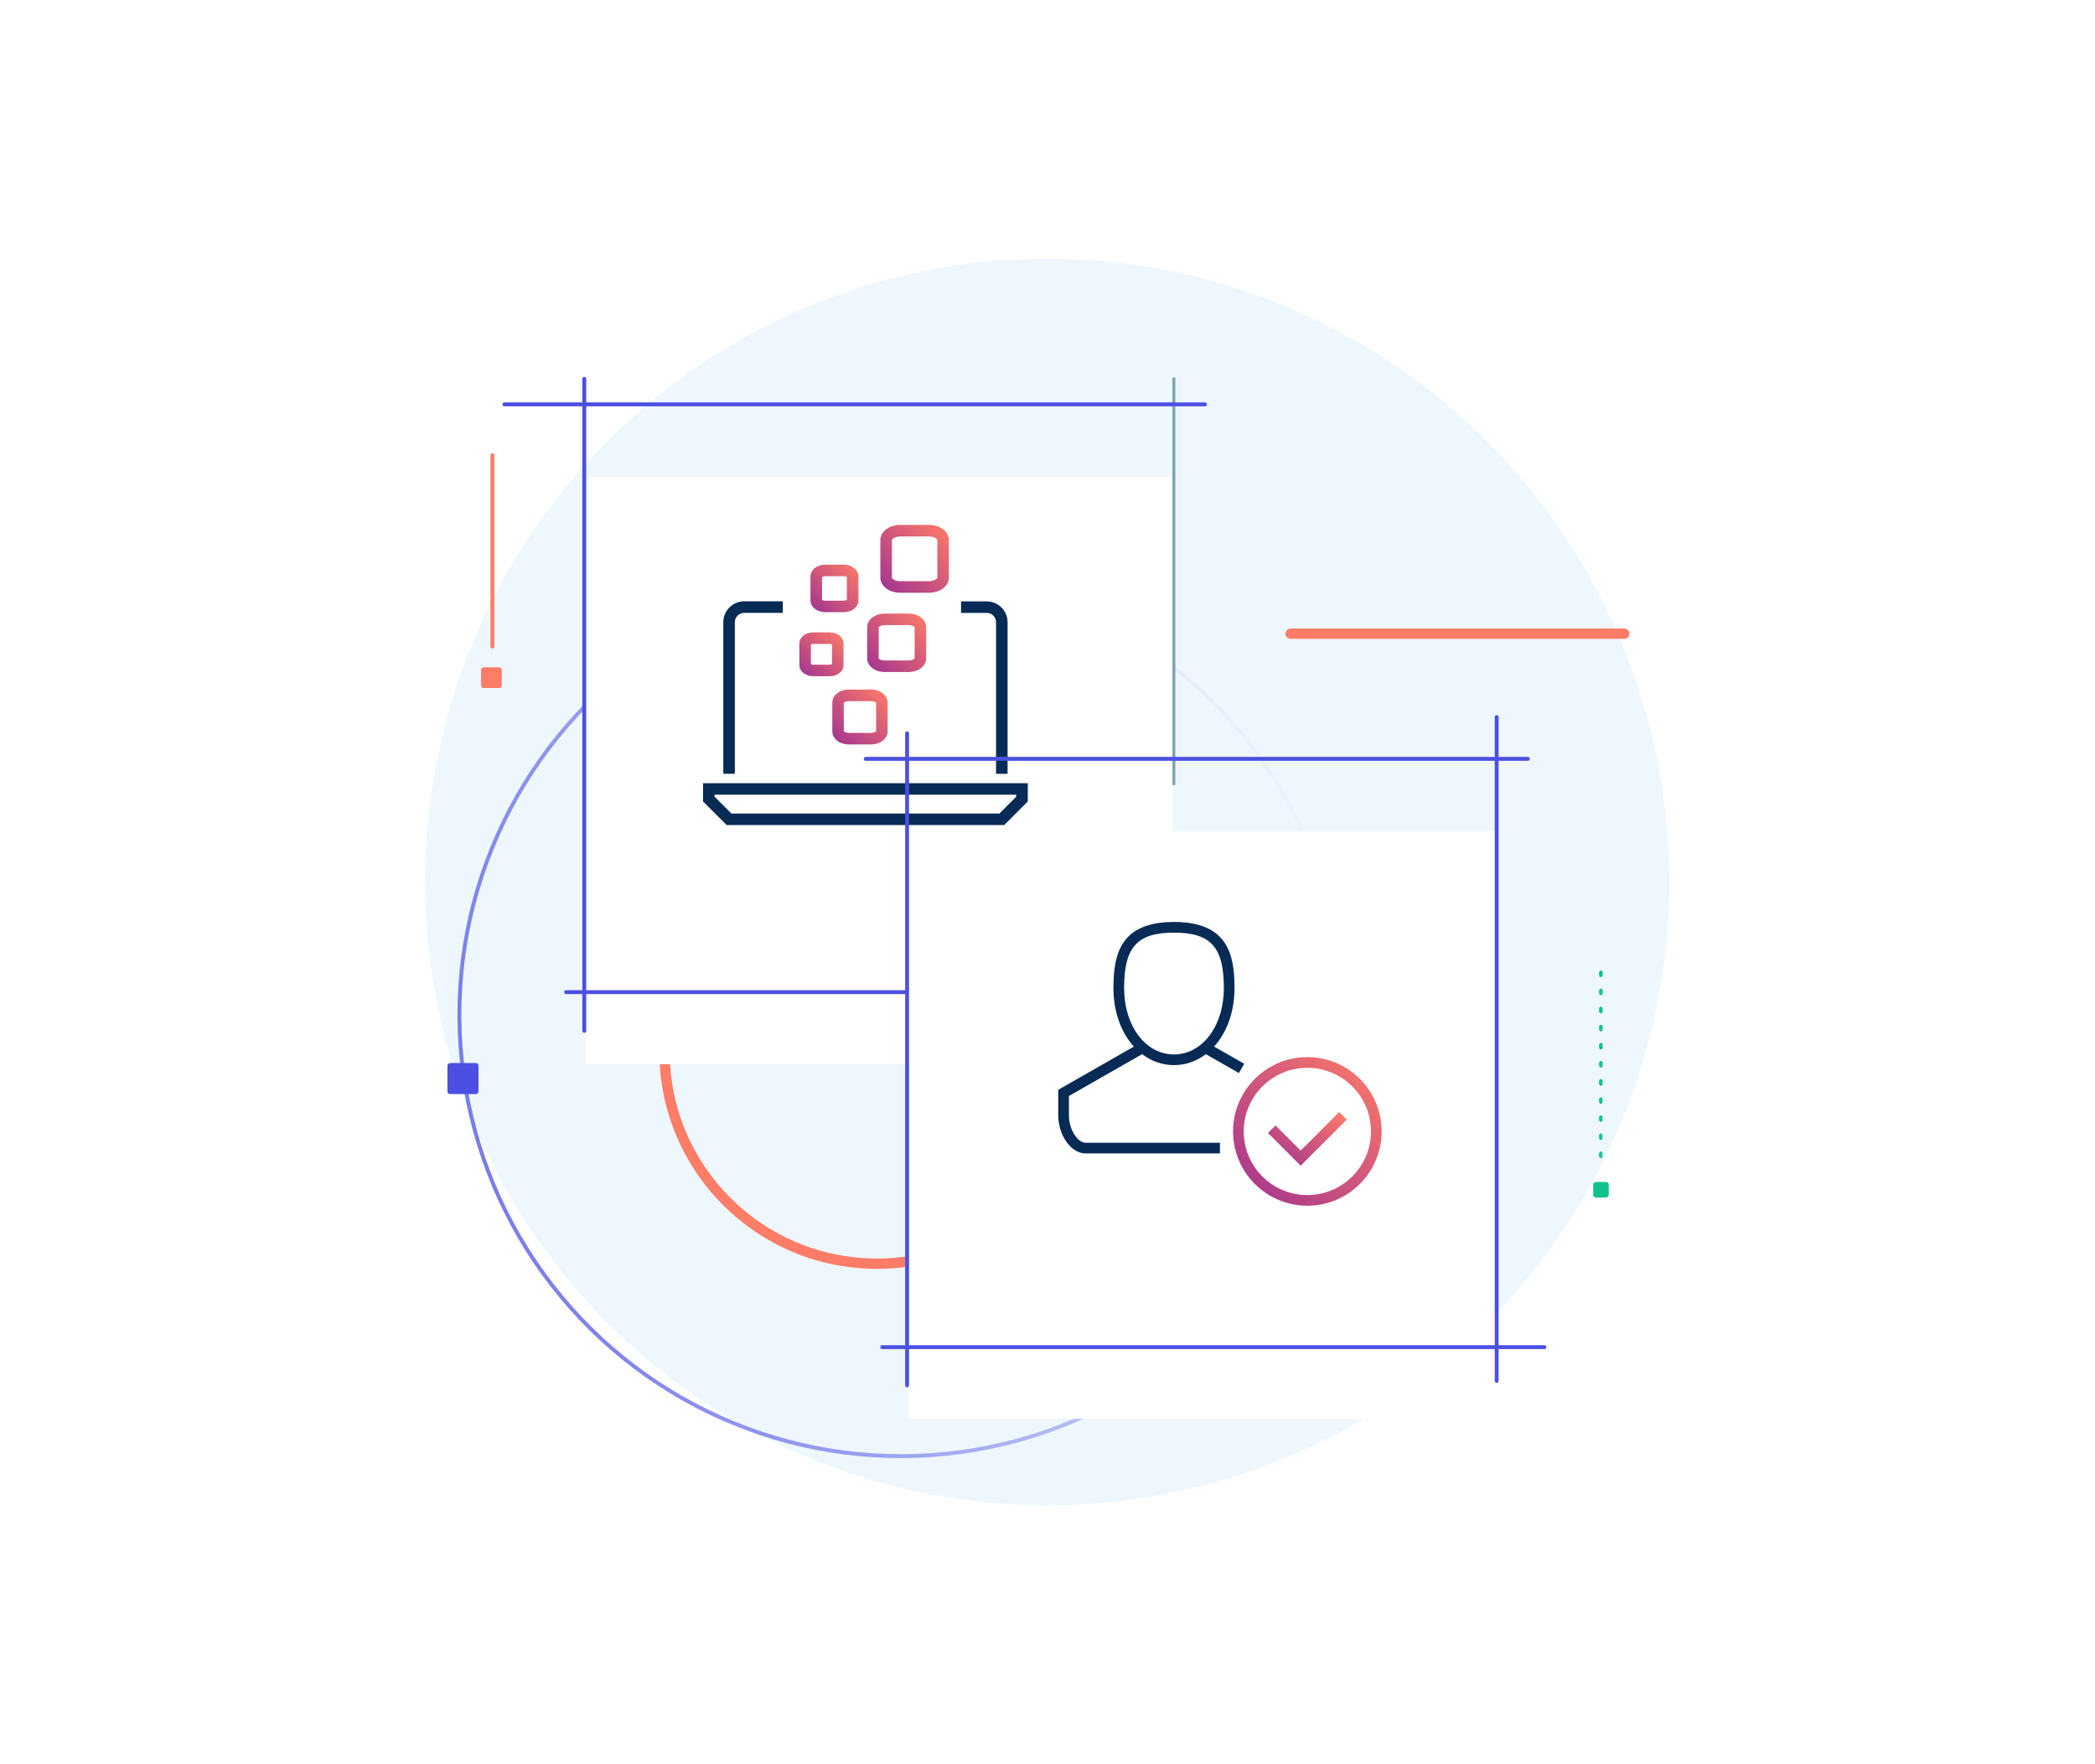 <svg width="810" height="682" viewBox="0 0 810 682" fill="none" xmlns="http://www.w3.org/2000/svg">
<g opacity="0.65" filter="url(#filter0_f_1033_76027)">
<ellipse cx="404.875" cy="341" rx="240.5" ry="241" fill="#E5F3FD"/>
</g>
<circle cx="170.668" cy="170.668" r="170.668" transform="matrix(0.136 0.991 0.991 -0.136 156 246.357)" stroke="url(#paint0_linear_1033_76027)" stroke-width="1.5" stroke-linecap="round" stroke-dasharray="4 0"/>
<path d="M619 376V449.997" stroke="url(#paint1_linear_1033_76027)" stroke-width="1.5" stroke-linecap="round" stroke-dasharray="1 6"/>
<rect x="622" y="457" width="6" height="6" rx="1" transform="rotate(90 622 457)" fill="#0EC38B"/>
<path d="M600 309.5L600 378.997" stroke="url(#paint2_linear_1033_76027)" stroke-width="1.5" stroke-linecap="round" stroke-dasharray="1 6"/>
<path d="M190.375 249.997V176" stroke="#FF7C66" stroke-width="1.5" stroke-linecap="round" stroke-dasharray="4 0"/>
<rect x="193.5" y="258.5" width="7" height="7" rx="0.5" transform="rotate(90 193.5 258.5)" fill="#FF7C66" stroke="#FF7C66"/>
<path d="M339.049 488.58C384.412 488.58 421.186 451.806 421.186 406.443C421.186 361.081 384.412 324.307 339.049 324.307C293.686 324.307 256.912 361.081 256.912 406.443C256.912 451.806 293.686 488.58 339.049 488.58Z" stroke="#FF7C66" stroke-width="4" stroke-miterlimit="10" stroke-linecap="round"/>
<g filter="url(#filter1_dd_1033_76027)">
<path d="M453.501 156.464H226.477V383.488H453.501V156.464Z" fill="white"/>
</g>
<path d="M271.825 302.816V309.873L280.946 318.993H388.26L397.38 309.873V302.816H271.825ZM392.92 308.022L386.409 314.533H282.783L276.272 308.022V307.263H392.907V308.022H392.92Z" fill="#072B55"/>
<path d="M284.102 240.585C284.102 238.588 285.727 236.951 287.737 236.951H302.663V232.49H287.737C283.277 232.49 279.655 236.112 279.655 240.572V299.169H284.116V240.572L284.102 240.585Z" fill="#072B55"/>
<path d="M385.105 240.586V299.183H389.565V240.586C389.565 236.125 385.943 232.504 381.483 232.504H371.577V236.964H381.483C383.48 236.964 385.118 238.589 385.118 240.599L385.105 240.586Z" fill="#072B55"/>
<path d="M342.099 259.824H351.273C355.094 259.824 358.09 257.521 358.09 254.579V242.489C358.09 239.547 355.094 237.243 351.273 237.243H342.099C338.278 237.243 335.282 239.547 335.282 242.489V254.579C335.282 257.521 338.278 259.824 342.099 259.824ZM342.099 241.69H351.273C352.698 241.69 353.536 242.303 353.63 242.489V254.539C353.496 254.792 352.671 255.364 351.273 255.364H342.099C340.675 255.364 339.836 254.752 339.743 254.565V242.529C339.836 242.289 340.675 241.677 342.099 241.677V241.69Z" fill="url(#paint3_linear_1033_76027)"/>
<path d="M348.118 229.175H359.129C363.469 229.175 366.864 226.605 366.864 223.316V208.804C366.864 205.515 363.469 202.945 359.129 202.945H348.118C343.777 202.945 340.382 205.515 340.382 208.804V223.316C340.382 226.605 343.777 229.175 348.118 229.175ZM344.842 208.804C344.842 208.378 346.08 207.406 348.118 207.406H359.129C361.166 207.406 362.404 208.378 362.404 208.804V223.316C362.404 223.742 361.166 224.714 359.129 224.714H348.118C346.08 224.714 344.842 223.742 344.842 223.316V208.804Z" fill="url(#paint4_linear_1033_76027)"/>
<path d="M328.264 266.601C324.643 266.601 321.807 268.811 321.807 271.62V282.791C321.807 285.614 324.643 287.81 328.264 287.81H336.732C340.354 287.81 343.19 285.6 343.19 282.791V271.62C343.19 268.797 340.354 266.601 336.732 266.601H328.264ZM338.743 282.711C338.583 282.924 337.864 283.363 336.732 283.363H328.264C327.079 283.363 326.347 282.884 326.254 282.804L326.227 271.753C326.334 271.554 327.066 271.074 328.264 271.074H336.732C337.917 271.074 338.649 271.554 338.743 271.633V282.724V282.711Z" fill="url(#paint5_linear_1033_76027)"/>
<path d="M314.445 261.449H320.756C323.779 261.449 326.136 259.559 326.136 257.135V248.814C326.136 246.404 323.766 244.5 320.756 244.5H314.445C311.423 244.5 309.066 246.391 309.066 248.814V257.135C309.066 259.559 311.436 261.449 314.445 261.449ZM313.513 249.16C313.687 249.067 314.006 248.96 314.445 248.96H320.756C321.183 248.96 321.502 249.067 321.688 249.16V256.789C321.515 256.882 321.196 256.989 320.756 256.989H314.445C314.019 256.989 313.7 256.882 313.513 256.789V249.147V249.16Z" fill="url(#paint6_linear_1033_76027)"/>
<path d="M319.117 236.698H326.147C329.369 236.698 331.899 234.701 331.899 232.144V222.864C331.899 220.321 329.369 218.311 326.147 218.311H319.117C315.895 218.311 313.365 220.308 313.365 222.864V232.144C313.365 234.687 315.895 236.698 319.117 236.698ZM317.826 223.117C318.012 222.984 318.451 222.784 319.117 222.784H326.147C326.8 222.784 327.252 222.984 327.439 223.117V231.918C327.252 232.051 326.8 232.251 326.147 232.251H319.117C318.465 232.251 318.012 232.051 317.826 231.918V223.117Z" fill="url(#paint7_linear_1033_76027)"/>
<path d="M453.859 146V303.523" stroke="#7EA2B1" stroke-width="1.13" stroke-miterlimit="10"/>
<path d="M225.904 146.479V398.574" stroke="#4B4FE2" stroke-width="1.5" stroke-linecap="round" stroke-linejoin="round"/>
<path d="M357.901 383.595H218.872" stroke="#4B4FE2" stroke-width="1.5" stroke-linecap="round" stroke-linejoin="round"/>
<path d="M499 245L628 245" stroke="#FF7C66" stroke-width="4" stroke-miterlimit="10" stroke-linecap="round"/>
<g filter="url(#filter2_dd_1033_76027)">
<path d="M578.311 293.523H351.286V520.548H578.311V293.523Z" fill="white"/>
</g>
<path d="M350.714 283.523V535.632" stroke="#4B4FE2" stroke-width="1.5" stroke-linecap="round" stroke-linejoin="round"/>
<path d="M195 156.345H465.909" stroke="#4B4FE2" stroke-width="1.5" stroke-linecap="round" stroke-linejoin="round"/>
<path d="M578.669 277.253V533.875" stroke="#4B4FE2" stroke-width="1.5" stroke-linecap="round" stroke-linejoin="round"/>
<path d="M341.1 520.854H597.11" stroke="#4B4FE2" stroke-width="1.5" stroke-linecap="round" stroke-linejoin="round"/>
<path d="M334.724 293.39H590.72" stroke="#4B4FE2" stroke-width="1.5" stroke-linecap="round" stroke-linejoin="round"/>
<path d="M502.885 444.856L493.165 435.123L490.236 438.039L502.885 450.688L520.686 432.873L517.771 429.957L502.885 444.856Z" fill="url(#paint8_linear_1033_76027)"/>
<path d="M505.467 408.707C489.623 408.707 476.734 421.595 476.734 437.44C476.734 453.284 489.623 466.172 505.467 466.172C521.311 466.172 534.199 453.284 534.199 437.44C534.199 421.595 521.311 408.707 505.467 408.707ZM505.467 462.058C491.9 462.058 480.862 451.02 480.862 437.453C480.862 423.885 491.9 412.848 505.467 412.848C519.034 412.848 530.072 423.885 530.072 437.453C530.072 451.02 519.034 462.058 505.467 462.058Z" fill="url(#paint9_linear_1033_76027)"/>
<path d="M413.278 431.088V423.752L441.584 407.575C445.126 410.265 449.307 411.809 453.9 411.809C458.494 411.809 462.688 410.265 466.216 407.575L478.998 414.871L481.048 411.29L469.412 404.646C474.298 399.267 477.307 391.265 477.307 381.998C477.307 368.737 474.471 356.461 453.9 356.461C433.329 356.461 430.493 368.737 430.493 381.998C430.493 391.265 433.503 399.267 438.389 404.646L409.15 421.356V431.088C409.15 439.01 414.103 445.961 419.749 445.961H471.675V441.833H419.749C416.82 441.833 413.278 437.04 413.278 431.088ZM453.9 360.588C468.133 360.588 473.18 366.194 473.18 381.998C473.18 396.644 464.898 407.682 453.9 407.682C442.902 407.682 434.621 396.644 434.621 381.998C434.621 366.194 439.667 360.588 453.9 360.588Z" fill="#072B55"/>
<rect x="185" y="411" width="12" height="12" rx="1" transform="rotate(90 185 411)" fill="#4B4FE2"/>
<defs>
<filter id="filter0_f_1033_76027" x="64.375" y="0" width="681" height="682" filterUnits="userSpaceOnUse" color-interpolation-filters="sRGB">
<feFlood flood-opacity="0" result="BackgroundImageFix"/>
<feBlend mode="normal" in="SourceGraphic" in2="BackgroundImageFix" result="shape"/>
<feGaussianBlur stdDeviation="50" result="effect1_foregroundBlur_1033_76027"/>
</filter>
<filter id="filter1_dd_1033_76027" x="206.477" y="156.464" width="267.024" height="267.024" filterUnits="userSpaceOnUse" color-interpolation-filters="sRGB">
<feFlood flood-opacity="0" result="BackgroundImageFix"/>
<feColorMatrix in="SourceAlpha" type="matrix" values="0 0 0 0 0 0 0 0 0 0 0 0 0 0 0 0 0 0 127 0" result="hardAlpha"/>
<feMorphology radius="4" operator="erode" in="SourceAlpha" result="effect1_dropShadow_1033_76027"/>
<feOffset dy="8"/>
<feGaussianBlur stdDeviation="4"/>
<feColorMatrix type="matrix" values="0 0 0 0 0 0 0 0 0 0 0 0 0 0 0 0 0 0 0.04 0"/>
<feBlend mode="normal" in2="BackgroundImageFix" result="effect1_dropShadow_1033_76027"/>
<feColorMatrix in="SourceAlpha" type="matrix" values="0 0 0 0 0 0 0 0 0 0 0 0 0 0 0 0 0 0 127 0" result="hardAlpha"/>
<feMorphology radius="4" operator="erode" in="SourceAlpha" result="effect2_dropShadow_1033_76027"/>
<feOffset dy="20"/>
<feGaussianBlur stdDeviation="12"/>
<feColorMatrix type="matrix" values="0 0 0 0 0 0 0 0 0 0 0 0 0 0 0 0 0 0 0.1 0"/>
<feBlend mode="normal" in2="effect1_dropShadow_1033_76027" result="effect2_dropShadow_1033_76027"/>
<feBlend mode="normal" in="SourceGraphic" in2="effect2_dropShadow_1033_76027" result="shape"/>
</filter>
<filter id="filter2_dd_1033_76027" x="331.286" y="293.523" width="267.024" height="267.024" filterUnits="userSpaceOnUse" color-interpolation-filters="sRGB">
<feFlood flood-opacity="0" result="BackgroundImageFix"/>
<feColorMatrix in="SourceAlpha" type="matrix" values="0 0 0 0 0 0 0 0 0 0 0 0 0 0 0 0 0 0 127 0" result="hardAlpha"/>
<feMorphology radius="4" operator="erode" in="SourceAlpha" result="effect1_dropShadow_1033_76027"/>
<feOffset dy="8"/>
<feGaussianBlur stdDeviation="4"/>
<feColorMatrix type="matrix" values="0 0 0 0 0 0 0 0 0 0 0 0 0 0 0 0 0 0 0.04 0"/>
<feBlend mode="normal" in2="BackgroundImageFix" result="effect1_dropShadow_1033_76027"/>
<feColorMatrix in="SourceAlpha" type="matrix" values="0 0 0 0 0 0 0 0 0 0 0 0 0 0 0 0 0 0 127 0" result="hardAlpha"/>
<feMorphology radius="4" operator="erode" in="SourceAlpha" result="effect2_dropShadow_1033_76027"/>
<feOffset dy="20"/>
<feGaussianBlur stdDeviation="12"/>
<feColorMatrix type="matrix" values="0 0 0 0 0 0 0 0 0 0 0 0 0 0 0 0 0 0 0.1 0"/>
<feBlend mode="normal" in2="effect1_dropShadow_1033_76027" result="effect2_dropShadow_1033_76027"/>
<feBlend mode="normal" in="SourceGraphic" in2="effect2_dropShadow_1033_76027" result="shape"/>
</filter>
<linearGradient id="paint0_linear_1033_76027" x1="301.414" y1="-103.618" x2="207.397" y2="358.152" gradientUnits="userSpaceOnUse">
<stop stop-color="#4B4FE2"/>
<stop offset="1" stop-color="#4B4FE2" stop-opacity="0"/>
</linearGradient>
<linearGradient id="paint1_linear_1033_76027" x1="619.874" y1="431.357" x2="618.834" y2="431.354" gradientUnits="userSpaceOnUse">
<stop stop-color="#0EC38B" stop-opacity="0"/>
<stop offset="0.573" stop-color="#0EC38B"/>
</linearGradient>
<linearGradient id="paint2_linear_1033_76027" x1="2.40351e+11" y1="360.357" x2="2.40351e+11" y2="-56.158" gradientUnits="userSpaceOnUse">
<stop stop-color="#0EC38B" stop-opacity="0"/>
<stop offset="0.573" stop-color="#0EC38B"/>
</linearGradient>
<linearGradient id="paint3_linear_1033_76027" x1="335.282" y1="259.824" x2="357.862" y2="237.018" gradientUnits="userSpaceOnUse">
<stop stop-color="#A03291"/>
<stop offset="1" stop-color="#FF7C66"/>
</linearGradient>
<linearGradient id="paint4_linear_1033_76027" x1="340.382" y1="229.175" x2="366.61" y2="202.694" gradientUnits="userSpaceOnUse">
<stop stop-color="#A03291"/>
<stop offset="1" stop-color="#FF7C66"/>
</linearGradient>
<linearGradient id="paint5_linear_1033_76027" x1="321.807" y1="287.81" x2="343.016" y2="266.428" gradientUnits="userSpaceOnUse">
<stop stop-color="#A03291"/>
<stop offset="1" stop-color="#FF7C66"/>
</linearGradient>
<linearGradient id="paint6_linear_1033_76027" x1="309.066" y1="261.449" x2="326.015" y2="244.381" gradientUnits="userSpaceOnUse">
<stop stop-color="#A03291"/>
<stop offset="1" stop-color="#FF7C66"/>
</linearGradient>
<linearGradient id="paint7_linear_1033_76027" x1="313.365" y1="236.698" x2="331.752" y2="218.165" gradientUnits="userSpaceOnUse">
<stop stop-color="#A03291"/>
<stop offset="1" stop-color="#FF7C66"/>
</linearGradient>
<linearGradient id="paint8_linear_1033_76027" x1="490.236" y1="450.688" x2="509.524" y2="422.357" gradientUnits="userSpaceOnUse">
<stop stop-color="#A03291"/>
<stop offset="1" stop-color="#FF7C66"/>
</linearGradient>
<linearGradient id="paint9_linear_1033_76027" x1="476.734" y1="466.172" x2="534.199" y2="408.707" gradientUnits="userSpaceOnUse">
<stop stop-color="#A03291"/>
<stop offset="1" stop-color="#FF7C66"/>
</linearGradient>
</defs>
</svg>
